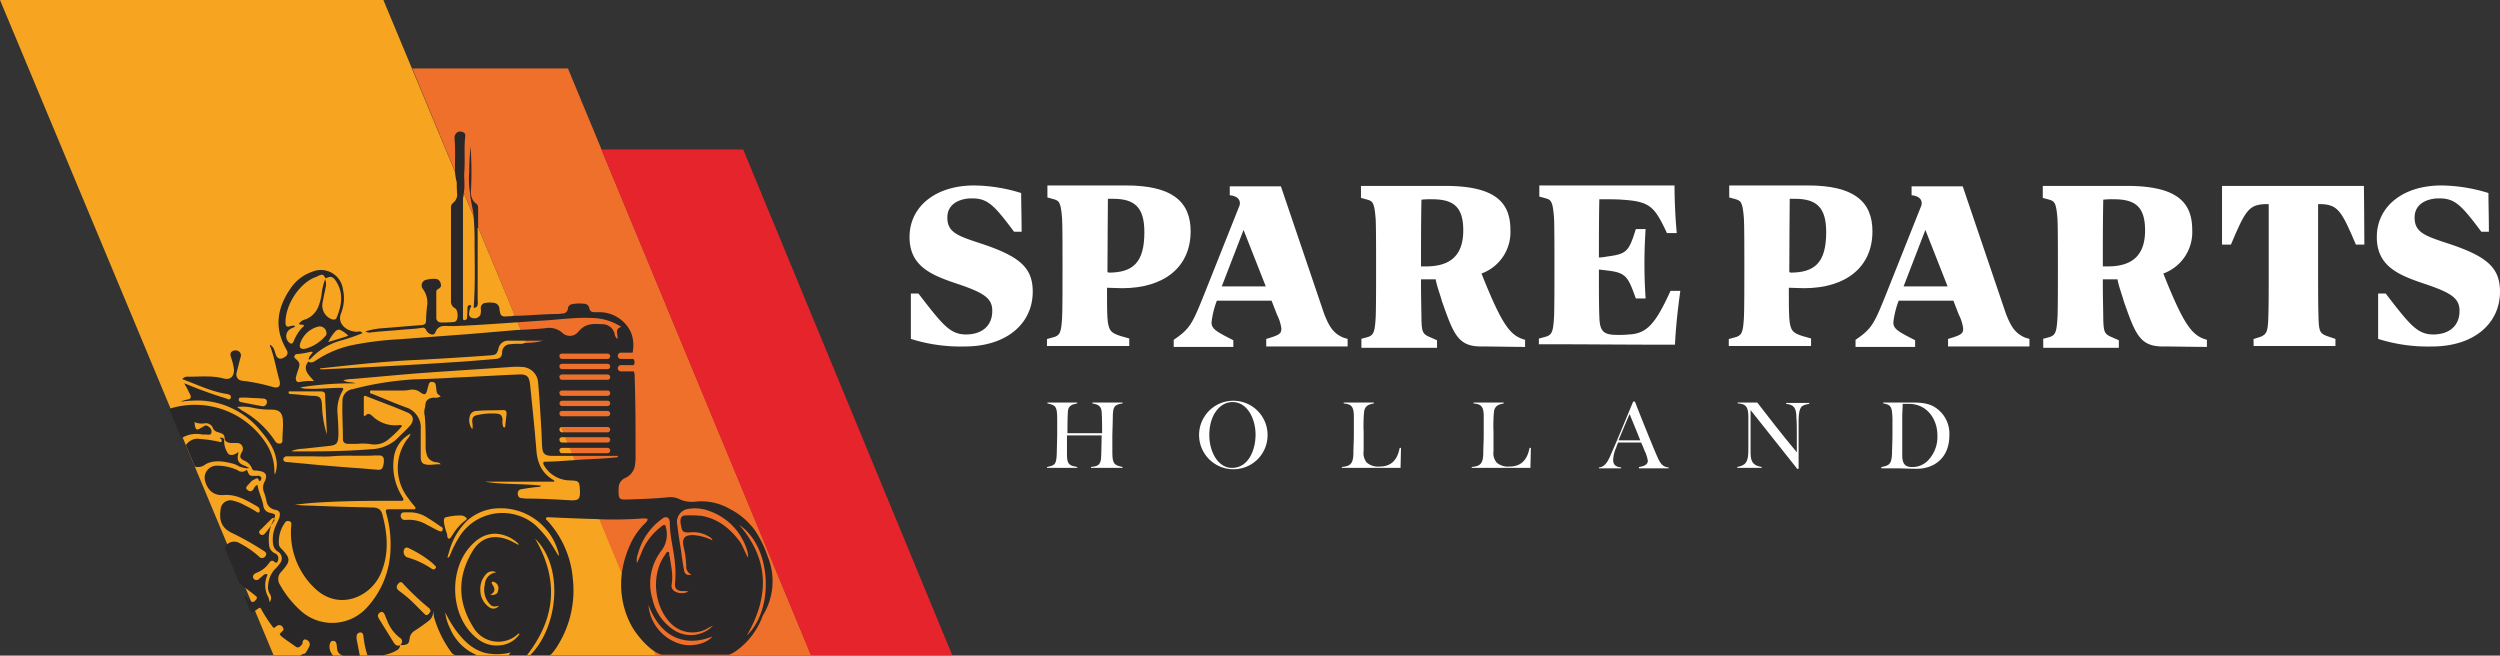 <svg xmlns="http://www.w3.org/2000/svg" width="562.1" height="147.4" viewBox="0 0 562.1 147.4">
  <rect x="0" y="0" width="562.1" height="147.4" fill="#333333" stroke="none"/>
  <g id="Spareparts-logo-fullcolor-2" transform="translate(-121.4 -239.8)">
    <g id="Spareparts_Holland_00000006678212663875916140000018147446893362992550_">
      <g id="Group_1" data-name="Group 1">
        <g id="Holland_00000168082677371386457050000011171366035231399330_">
          <path id="Path_1" data-name="Path 1" d="M366.7,345v-.2c1.2-.2,2.3-.1,2.3-2.6,0-.9.1-2.8.1-4.5h-7.8v4.5c0,2.3.9,2.3,2.3,2.6v.2h-6.8v-.2c1.8-.4,2.1-.5,2.2-3,0-1.2.1-2.7.1-4.2v-3.5c0-2.9-.3-3.2-2.2-3.6v-.2h6.7v.2c-.8.2-2,.3-2.1,1.8-.1,1.7-.1,4.4-.1,4.9h7.8c0-.5,0-3.4-.1-4.8-.1-1.7-1.4-1.7-2.1-1.9v-.2h6.8v.2c-2,.3-2.2.8-2.2,3.5,0,1.4-.1,2.3-.1,3.6v4c0,2.7.6,2.8,2.3,3.2v.2Z" fill="#FFFFFF"></path>
          <path id="Path_2" data-name="Path 2" d="M398.5,345.3a7.7,7.7,0,1,1,7.9-7.8A7.652,7.652,0,0,1,398.5,345.3Zm5.2-7.8c0-3.3-1.7-7.3-5.2-7.3-2.8,0-5.2,2.9-5.2,7.4,0,3.7,1.9,7.4,5.1,7.4C402.1,345,403.7,341,403.7,337.5Z" fill="#FFFFFF"></path>
          <path id="Path_3" data-name="Path 3" d="M423.1,345v-.2c1.6-.2,2.6-.4,2.6-3.2,0-1.2.1-2.5.1-4v-4.2c0-2.6-.9-2.7-2.3-2.9v-.2h6.8v.2c-.8.2-2,.3-2.2,1.9a34.537,34.537,0,0,0-.1,4.5v4.3a3.344,3.344,0,0,0,.7,2.6,3.887,3.887,0,0,0,2.9.9c2.6,0,4-1.5,4.5-4.2h.3l-.1,4.5H423.1Z" fill="#FFFFFF"></path>
          <path id="Path_4" data-name="Path 4" d="M452.3,345v-.2c1.6-.2,2.6-.4,2.6-3.2,0-1.2.1-2.5.1-4v-4.2c0-2.6-.9-2.7-2.3-2.9v-.2h6.8v.2c-.8.2-2,.3-2.2,1.9a34.537,34.537,0,0,0-.1,4.5v4.3a3.344,3.344,0,0,0,.7,2.6,3.887,3.887,0,0,0,2.9.9c2.6,0,4-1.5,4.5-4.2h.3l-.1,4.5H452.3Z" fill="#FFFFFF"></path>
          <path id="Path_5" data-name="Path 5" d="M489.9,345v-.2c.8-.1,2-.4,2-1.4a8.4,8.4,0,0,0-.8-2.4c-.2-.6-.5-1.2-.7-1.7h-5.2c-.1.3-.3.7-.4,1.1a7.565,7.565,0,0,0-.7,2.8c0,1.4,1,1.6,1.8,1.7v.2h-5v-.2c1.5-.1,2.2-1.7,2.9-3.4,1.6-3.6,2.7-6.4,4.8-11.4h.4c1.9,4.9,4.2,10.5,4.9,12.1s1.2,2.6,2.7,2.7v.2h-6.7Zm.3-6.2c-.8-2-1.5-3.7-2.4-5.9-1.1,2.5-1.6,3.8-2.5,5.9Z" fill="#FFFFFF"></path>
          <path id="Path_6" data-name="Path 6" d="M525.4,345.1,515,332v9.6c0,2.3.8,2.9,2.5,3.2v.2H512v-.2c1.9-.4,2.5-1,2.5-3.9v-7.5c0-2.5-.9-2.8-2.4-2.9v-.2h4.4c3.1,4,5,6.5,8.9,11.2v-3.8c0-1.5,0-3.1-.1-4,0-2.1-.5-2.9-2.3-3.1v-.2h5.2v.2c-1.8.3-2.3.6-2.4,3.5v11.1h-.4Z" fill="#FFFFFF"></path>
          <path id="Path_7" data-name="Path 7" d="M544.4,345v-.2c1.8-.3,2.3-.7,2.4-3,0-.9.1-2.7.1-4.2v-3.8c-.1-2.5-.3-3-2.1-3.3v-.2h6.3c2,0,3.9.1,5.4,1.1a7.01,7.01,0,0,1,3.2,6.2c0,5.6-3.9,7.6-7.3,7.6-1.9,0-3.4-.1-4.3-.1h-3.7Zm4.7-11.3v8.5c0,2,.8,2.6,2.1,2.6a4.822,4.822,0,0,0,3.9-1.7,7.619,7.619,0,0,0,1.9-5.5c0-3.3-2.1-7-6.5-7h-1.3C549.2,331.3,549.1,332.5,549.1,333.7Z" fill="#FFFFFF"></path>
        </g>
      </g>
      <g id="Group_2" data-name="Group 2">
        <path id="Path_8" data-name="Path 8" d="M326.2,316V305.8h1.7c5.4,7,7.1,9.2,10.7,9.2,3.3,0,5.9-1.7,5.9-5.3,0-2.9-1.9-4.1-8.2-6.2-5.6-1.9-10.4-3.9-10.4-10.4,0-6.9,5.9-11.6,14.5-11.6a36.749,36.749,0,0,1,10.6,1.7c0,2.6.1,5.3.1,8.7h-1.7c-4.5-6-5.9-7.5-9.5-7.5-2.5,0-5.5,1.1-5.5,4.3,0,3.3,2.2,4.1,7.4,5.8,8.8,2.9,11.8,5.4,11.8,10.9,0,7-5.7,12.3-15.3,12.3A37.031,37.031,0,0,1,326.2,316Z" fill="#FFFFFF"></path>
        <path id="Path_9" data-name="Path 9" d="M656.1,316V305.8h1.7c5.4,7,7.1,9.2,10.7,9.2,3.3,0,5.9-1.7,5.9-5.3,0-2.9-1.9-4.1-8.2-6.2-5.6-1.9-10.4-3.9-10.4-10.4,0-6.9,5.9-11.6,14.5-11.6a36.749,36.749,0,0,1,10.6,1.7c0,2.6.1,5.3.1,8.7h-1.7c-4.5-6-5.9-7.5-9.5-7.5-2.5,0-5.5,1.1-5.5,4.3,0,3.3,2.2,4.1,7.4,5.8,8.8,2.9,11.8,5.4,11.8,10.9,0,7-5.7,12.3-15.3,12.3A37.031,37.031,0,0,1,656.1,316Z" fill="#FFFFFF"></path>
        <path id="Path_10" data-name="Path 10" d="M510.2,316l1.1-.3c1.7-.4,2-1,2.2-4.4.1-1.4.1-7.8.1-11.6,0-3.3,0-9.5-.1-10.8-.3-3.9-.7-4-2.2-4.4l-1.1-.3v-2.7h17.7c10.3,0,14.5,3.6,14.5,10.3,0,8.1-6,12.8-15.4,12.8-1.2,0-2.3-.1-3.4-.1,0,3,0,5.4.1,6.8.2,3,.9,3.4,3.1,4.1l1.8.5v1.7H510.1V316Zm13.7-14.9c5.5,0,8.1-2.2,8.1-9.1,0-5.5-2.1-7.5-7-7.5h-1.2c0,3.6-.1,9.1-.1,16.5h.2Z" fill="#FFFFFF"></path>
        <path id="Path_11" data-name="Path 11" d="M356.9,316l1.1-.3c1.7-.4,2-1,2.2-4.4.1-1.4.1-7.8.1-11.6,0-3.3,0-9.5-.1-10.8-.3-3.9-.7-4-2.2-4.4l-1.1-.3v-2.7h17.7c10.3,0,14.5,3.6,14.5,10.3,0,8.1-6,12.8-15.4,12.8-1.2,0-2.3-.1-3.4-.1,0,3,0,5.4.1,6.8.2,3,.9,3.4,3.1,4.1l1.8.5v1.7H356.8V316Zm13.7-14.9c5.5,0,8.1-2.2,8.1-9.1,0-5.5-2.1-7.5-7-7.5h-1.2c0,3.6-.1,9.1-.1,16.5h.2Z" fill="#FFFFFF"></path>
        <path id="Path_12" data-name="Path 12" d="M580.7,316l1.1-.3c1.7-.4,2-1,2.2-4.4.1-1.4.1-7.8.1-11.5,0-3.3,0-9.5-.1-10.8-.3-3.9-.7-4-2.2-4.4l-1.1-.3v-2.7h18.9c11.3,0,14.7,3.7,14.7,9.9a9.9,9.9,0,0,1-6.5,9.8c4.7,11.8,6.5,14,9.8,14.9v1.6c-2.8,0-7-.1-9.9-.1-5.2,0-6.2-2.8-8.8-10.2-.3-1.2-1.1-3.2-1.4-4.9h-3.3v1c0,3,.1,6.6.1,8.1.1,2.6.2,3.2,1.9,3.9l1.6.7V318h-17v-2Zm14.6-16.3c5.2,0,8.4-2.2,8.4-8.1,0-5.5-2.4-7-7.1-7a16.949,16.949,0,0,0-2.3.1c-.1,4.7-.1,9.9-.1,15Z" fill="#FFFFFF"></path>
        <path id="Path_13" data-name="Path 13" d="M427.4,316l1.1-.3c1.7-.4,2-1,2.2-4.4.1-1.4.1-7.8.1-11.5,0-3.3,0-9.5-.1-10.8-.3-3.9-.7-4-2.2-4.4l-1.1-.3v-2.7h18.9c11.3,0,14.7,3.7,14.7,9.9a9.9,9.9,0,0,1-6.5,9.8c4.7,11.8,6.5,14,9.8,14.9v1.6c-2.8,0-7-.1-9.9-.1-5.2,0-6.2-2.8-8.8-10.2-.3-1.2-1.1-3.2-1.4-4.9h-3.3v1c0,3,.1,6.6.1,8.1.1,2.6.2,3.2,1.9,3.9l1.6.7V318h-17v-2ZM442,299.7c5.2,0,8.4-2.2,8.4-8.1,0-5.5-2.4-7-7.1-7a16.948,16.948,0,0,0-2.3.1c-.1,4.7-.1,9.9-.1,15Z" fill="#FFFFFF"></path>
        <path id="Path_14" data-name="Path 14" d="M467.5,315.9l1.1-.3c1.7-.4,2-1,2.2-4.4.1-1.4.1-7.8.1-11.6,0-3.3,0-9.5-.1-10.9-.3-3.9-.7-4-2.2-4.4l-1.1-.3v-2.5h30.4c0,2.2.1,6.4.5,10.7h-2.2c-2.8-5.9-3.7-7.1-10.1-7.5-1-.1-3.2-.1-5.1-.1-.1,3.6-.1,9.8-.1,13.1a11.135,11.135,0,0,0,1.7-.2c4.5-.6,5-1,6.6-6.2h2.2a116.017,116.017,0,0,0,0,15.6h-2.2c-1.8-5-2.2-5.8-6.6-6.3l-1.7-.2c0,5.2,0,8.1.1,10.7.1,3.3,1,4,4.1,4a22.6,22.6,0,0,0,2.6-.1c4.1-.2,6-2.6,9.3-9.8h2.2c-.6,4.4-1,8-1.2,12.1-13.7,0-17.6-.1-30.6-.1v-1.3Z" fill="#FFFFFF"></path>
        <path id="Path_15" data-name="Path 15" d="M627.9,316.1l.9-.3c2.1-.6,2.5-1,2.6-4.4.1-2.4.1-7,.1-8.8V285.7h-1c-3.5.2-4.3,1.5-7.5,9.1h-2V281.6h31.9c0,.7.1,6.9.1,13.2h-1.9c-3.2-7.6-4.1-8.9-7.6-9.1h-.9v16.8c0,2.2,0,6.1.1,9,.1,3.1.4,3.4,2.6,4.1l1.2.4v1.6H628.1v-1.5Z" fill="#FFFFFF"></path>
        <path id="Path_16" data-name="Path 16" d="M423.4,315.7c-2.3-1-3.2-2.6-4.3-5.4l-9.7-28.6H397.9v2c2.9.3,2.2,2.3,2.2,2.3l-7.8,19.6c-2.8,7-3.3,8.1-7,10.6v1.6h13.4v-1.5c-3.7-1.9-4.9-2.5-4.9-4a20.044,20.044,0,0,1,1.2-4.9h12.3l1.2,3.1a10.087,10.087,0,0,1,1,3.1c0,1.2-.3,1.5-3.4,2.4v1.7h18.3V316Zm-27.3-11.5,4.9-12.7,5,12.7Z" fill="#FFFFFF"></path>
        <path id="Path_17" data-name="Path 17" d="M576.7,315.7c-2.3-1-3.2-2.6-4.3-5.4l-9.7-28.6H551.2v2c2.9.3,2.2,2.3,2.2,2.3l-7.8,19.6c-2.8,7-3.3,8.1-7,10.6v1.6H552v-1.5c-3.7-1.9-4.9-2.5-4.9-4a20.045,20.045,0,0,1,1.2-4.9h12.3l1.2,3.1a10.087,10.087,0,0,1,1,3.1c0,1.2-.3,1.5-3.4,2.4v1.7h18.3V316Zm-27.3-11.5,4.9-12.7,5,12.7Z" fill="#FFFFFF"></path>
      </g>
    </g>
    <g id="Beeldmerk">
      <g id="Group_3" data-name="Group 3">
        <g id="Kleuren_00000119096738510989230390000011800978886105712256_">
          <path id="Path_18" data-name="Path 18" d="M121.4,239.8h86.2L269,387.1H182.9Z" fill="#f7a520"></path>
          <path id="Path_19" data-name="Path 19" d="M214.1,255.2h35l54.7,131.9h-35Z" fill="#ee702a"></path>
          <path id="Path_20" data-name="Path 20" d="M256.6,273.4h31.9l47,113.7H303.7Z" fill="#e5242b"></path>
        </g>
        <g id="Tractor_00000051361075420479094200000013513254331278981819_">
          <path id="Path_21" data-name="Path 21" d="M173.1,343.9a5.387,5.387,0,0,1,2.1.8c.1,0,1.7.6,2.2.3a14.091,14.091,0,0,0-1.5-.7c-1.6-.8-.9-2.2-.9-2.9-1,.9-2,.8-2.3.4a4.829,4.829,0,0,1-.9-2.8c0-.7-.2-.8-.9-.8-.1.2.1.2.2.3a.471.471,0,0,1,.1.6c-.2.2-.4.1-.6,0a30.344,30.344,0,0,0-4.2-.6,3.109,3.109,0,0,0-3.2,1.4l2,4.8a2.586,2.586,0,0,0,2.4-.5C169.8,342.9,173.1,343.9,173.1,343.9Z" fill="#292728"></path>
          <path id="Path_22" data-name="Path 22" d="M294,364.9a24.9,24.9,0,0,0-2.9-5.9,15.678,15.678,0,0,0-5.5-4.7,12.647,12.647,0,0,0-7.9-1.7,6.741,6.741,0,0,1-3.4-.5,4.678,4.678,0,0,0-2.6-.5c-2.9.3-5.9.4-8.9.5-2.2.1-2.4,0-2.3-2.5a2.438,2.438,0,0,1,1.4-2.3,3.733,3.733,0,0,0,2.3-3.2,8.6,8.6,0,0,0,.1-1.6c0-6,0-11.9-.2-17.9a2.745,2.745,0,0,0-.2-1.3H261a.7.7,0,1,1,0-1.4h2.9c0-.1.1-.2.1-.3a1.09,1.09,0,0,0-.2-1.1H261a.7.7,0,0,1,0-1.4h2.6a.749.749,0,0,0,.1-.5,7.548,7.548,0,0,0-.5-4.2,7.837,7.837,0,0,0-6.7-4.4h-1.4c-.6,0-1.1-.2-1.2-.9a1.175,1.175,0,0,0-1.1-1,8.783,8.783,0,0,0-2.8.1,1.061,1.061,0,0,0-.9.9,1.216,1.216,0,0,1-1.2,1.2c-.4,0-.7.1-1.1.1-3.3,0-6.7.4-10,.4a4.1,4.1,0,0,1-1.1.1c-1.6.2-1.8-.1-2-1.6a1.412,1.412,0,0,0-1.2-1.4,6.054,6.054,0,0,0-1.9,0,1.164,1.164,0,0,0-1.1,1.3,3.329,3.329,0,0,1-.1,1.4,1.5,1.5,0,0,1-1.8.7.918.918,0,0,1-.6-.4c-.4-.5.2-2,.2-2s.4-.3-.1-.5c-.5-.1-.6.6-.6.6a22,22,0,0,1-.1,2.3c0,.4-.4.4-.5.5a.52.52,0,0,1-.4-.2V284.2c.1.2.2-1.2.3-2,.1-1.3-.1-2.5,0-3.8.2-2.6-.1-5.3.2-7.9.1-.6-.2-1-.9-1.1a1.2,1.2,0,0,0-1.3.6,1.645,1.645,0,0,0-.2,1c.2,2.2.1,4.4.1,6.6a11.236,11.236,0,0,0,.4,3.2,26.2,26.2,0,0,0,.1,2.8,2.43,2.43,0,0,1-.9,1.8,1.274,1.274,0,0,0-.5,1.1v20.9a1.682,1.682,0,0,0,.9,1.7c.7.4.8,2.4.2,2.9a.764.764,0,0,1-.5.2,24.367,24.367,0,0,1-2.7.1,1.061,1.061,0,0,1-1.2-1.2v-5.6a.67.67,0,0,1,.4-.7c.5-.3.8-.6.6-1.2a1.287,1.287,0,0,0-1.3-1.1,6.153,6.153,0,0,0-1.9.2,1.292,1.292,0,0,0-.8,2.1,5.133,5.133,0,0,1,.9,4c-.1,1-.2,2-.2,3,0,.8-.3,1-1,1.1-3,.2-6,.5-8.9.7a17.149,17.149,0,0,0-3.7.7c.3.3.6.2.8.3h0c2.2-.3,4.5-.4,6.7-.6,1.7-.2,3.5-.2,5.2-.5a.76.76,0,0,1,.9.5,1.962,1.962,0,0,0,.9.9c.5.2,1,.2,1.2-.4.5-1.3,1.5-1.5,2.7-1.4,2.3.2,19.1-1.1,21.1-1.2,3.8-.2,7.6-.8,11.4-.6a12.414,12.414,0,0,1,6.6,2c-1.7.5-.6,1.8-.9,2.7a1.738,1.738,0,0,1-.6-1.1,2.8,2.8,0,0,0-2.8-2.2c-1.7-.1-3.3-.2-4.7,1l-.6.6a2.432,2.432,0,0,1-3.7.3,4.474,4.474,0,0,0-3.8-1c-2.1.2-4.2.3-6.4.4-3.5.3-7.1.6-10.6.9-5.4.4-10.7.8-16.1,1.2a70.735,70.735,0,0,0-10.3,1.3,23.267,23.267,0,0,0-8.1,3.4c-.6.4-1.1.7-1.8.3h0c-1.4,1.9.2,3,1.3,4.4a11.732,11.732,0,0,0-3.3.2c-.6.1-.8-.4-.8-.9a15.189,15.189,0,0,1,.6-2c.4-1.2.3-1.5-.6-2.3-.2-.2-.4-.3-.3-.6a.634.634,0,0,1,.6-.5,15.664,15.664,0,0,0,3-.5h.4c.2.1,0,.3-.1.4-.3.4-.7.8-.7,1.3.2.1.4-.1.5-.2a14.661,14.661,0,0,1,7-4.1,41.885,41.885,0,0,0,4.6-1.6h0c-.4-.6-.9-.3-1.4-.3-2.6-.2-4.3-2.1-3.4-4.2a9.114,9.114,0,0,0,.4-5.4,5,5,0,0,0-6.9-3.9,9.61,9.61,0,0,0-4.7,3.5c-3.1,4.4-4,8.9-1.2,13.8l.3.6c.2.8-.3,1.2-1,1.5a1.01,1.01,0,0,1-1.5-.6c-.2-.3-.2-.7-.4-1.1a2.122,2.122,0,0,0-1-1.3.749.749,0,0,0,.1.5c.9,2.4,1.3,5,2,7.4.4,1.4-.1,2-1.5,1.6a42.218,42.218,0,0,0-6.9-1.4,1.4,1.4,0,0,1-1.2-1.8c.3-1.2.6-2.4.9-3.5a1.094,1.094,0,0,0-.4-1.3,1.363,1.363,0,0,0-1.5,0c-.5.3-.4.8-.3,1.2a14.344,14.344,0,0,1,.7,2.8c.1,1.6-.8,2.5-2.3,2.1-2.6-.7-5.3-.4-7.9-.4a1.553,1.553,0,0,0-1.4.5c.2.1.2.2.4.2,3.2,1.2,6.3,2.7,9.7,3.2.4.1.9.2.8.8-.2.6-.6.4-1,.2a94.368,94.368,0,0,1-8.9-3.2c-.1-.1,0,0-.6-.2.2.3.6,1,.8,1.4l.6,1.2c.2.5.1.9-.5,1a8.169,8.169,0,0,0-1.7.5c1.1-.1,1.8-.2,2.4-.2a18.316,18.316,0,0,1,15.3,6.4c1.7,2,3.3,4,3.8,6.7a5.958,5.958,0,0,1-.3,3.5,2.768,2.768,0,0,1-.1-.9,11.752,11.752,0,0,0-2-6.3,19.046,19.046,0,0,0-20.9-7.8c-.3.1-.6.1-.7.4l2.6,6.3h.3a6.4,6.4,0,0,1,4.5-.7h.9c.4,0,.9.2,1.1-.3a1.134,1.134,0,0,0-.4-1.3c-.3-.3-.8-.6-1.2-.3a4.348,4.348,0,0,1-.7.4c-.9.6-1.2.5-1.4-.6a2.252,2.252,0,0,0-.1-.7,4.219,4.219,0,0,0,2.2.3,1.709,1.709,0,0,1,2,1.1c.3.7.9.8,1.5,1s1.1.4,1.1,1.2c0,.7.6,1,1.3,1.1h1.5a1.29,1.29,0,0,1,1.1,2c-.6,1.1-.5,1.5.6,2A3.123,3.123,0,0,1,178,345a.76.76,0,0,0,.8.6,2.768,2.768,0,0,1,.9.1q2.25.3,1.2,2.4a2.747,2.747,0,0,0-.1,2.5,12.092,12.092,0,0,1,.5,1.8,2.333,2.333,0,0,0,1.9,2c1.1.2,1.3.7,1,1.8-.3.8-.7,1.5-1,2.3a7.314,7.314,0,0,0-.4,3.6,2.3,2.3,0,0,0,1.2,1.8,1.762,1.762,0,0,1,.4,2.5A10.7,10.7,0,0,1,183,368a5.922,5.922,0,0,0-1.3,3.3,2.978,2.978,0,0,0,.4,2.1,1.509,1.509,0,0,1-.1,1.8,3.773,3.773,0,0,0-.5-1.6,5.556,5.556,0,0,1-.1-4.2c.1-.2.2-.4,0-.5a.661.661,0,0,0-.6.1c-.4.3-.8.7-1.2,1a.782.782,0,0,1-1.1,0c-.5-.6-.1-1.2.8-1.5a5.935,5.935,0,0,0,2.6-2.1c.5-.7.8-.6,1.2-.3.4.4.7.2.8-.3a1.217,1.217,0,0,0-.7-1.6,2.188,2.188,0,0,1-1.3-2,9.382,9.382,0,0,1,1-5.5c.6-1.2.5-1.3-.8-1.6a1.811,1.811,0,0,1-1.5-1.7c-.3-1.6-1.1-3-1.3-4.6a1.757,1.757,0,0,0-.9,1c-.4.5-.8.6-1.3.2-.6-.4-.3-.8.1-1.2s.8-1,1.4-1.2c.4-.2.8-.5,1,.2.1.3.4.1.4,0,.3-.5.2-.8-.3-1-.2-.1-.4,0-.6,0-1.6,0-1.6.1-2.2-1.4a1.547,1.547,0,0,1-2.1.1,11.041,11.041,0,0,0-4.7-1,2.718,2.718,0,0,0-2.6,3.4c.6,2.2,2,3.4,4.3,3.2,2.9-.2,5.2,1.3,7.5,2.6a1.02,1.02,0,0,1,.5.8c0,.5-.2.7-.7.4a20.129,20.129,0,0,0-2.5-1.4,10.242,10.242,0,0,0-2.7-1.1,2.2,2.2,0,0,0-2.9,2c-.4,2.7.4,4.3,2.9,5.4a63.794,63.794,0,0,1,6.7,3.8c.5.3.9.6.5,1.2a.889.889,0,0,1-1.5.1,20.882,20.882,0,0,0-4.2-2.9,2.415,2.415,0,0,0-2.7,0,1.64,1.64,0,0,0-.7,1.1l3.2,7.8c1.2,1,2.5,1.9,3.7,2.9.4.3.3.6,0,.9-.3.4-.7.6-1.1.3a5.716,5.716,0,0,1-.8-.7c-.2-.2-.4-.5-.7-.5l1.5,3.7a.663.663,0,0,0,.7-.2c.3-.2.7-.5,1-.7s.4-.2.6.1a32.214,32.214,0,0,0,2.5,3.9c.1.2.3.3.4.4l.7-.5a.86.86,0,0,1,1.1.1c.5.5.3.9.3.9l-.8.8c0,.2.2.4.4.6,1,.8,2.1,1.5,3.2,2.3.1.1.3.1.4.2a1,1,0,0,1,.4-.1s.7-.6.7-.8.1-1.3,1-.8a1.053,1.053,0,0,1,.6,1.3s-.8,1.8-1.2,1.8c-.3,0-.7.3-.8.3v.1h7.3a2.974,2.974,0,0,1-.8-2.3c.1-.5.2-1,.8-1s.7.4.8.9c0,.3.1.6.1.9a1.612,1.612,0,0,0,1.5,1.5h3.6c-.2-1-.4-2.1-.6-3.1a3.329,3.329,0,0,1-.1-1.4.849.849,0,0,1,.8-.7c.5,0,.6.3.7.7a21.474,21.474,0,0,0,.9,4.4h3.6a8.836,8.836,0,0,0,3.2-1.2c.4-.2.6-1,.6-1h-.1a1,1,0,0,1-1.2-.4.1.1,0,0,0-.1-.1c-1.1-1.8-2.3-3.7-3.4-5.5-.2-.4-.4-.7,0-1.2.5-.5,1-.4,1.3.3.2.4.3.8.5,1.2a8.821,8.821,0,0,0,2.9,4,.934.934,0,0,1,.1,1.6,2.423,2.423,0,0,0,.9,0c1-.2,1-.4,1.2-1.4a2.333,2.333,0,0,1,1-1.7,41.449,41.449,0,0,0,3.4-2.4,2.616,2.616,0,0,0,.9-2.2c.1.5.1,1,.2,1.5a25.352,25.352,0,0,0,3.9,7.9,1.456,1.456,0,0,0,.9.6h4.7l-.1-.1a11.154,11.154,0,0,1-5.8-5.9,10.791,10.791,0,0,1-1.1-3.6,30.673,30.673,0,0,0,2.3,3.9c1.8,2.4,3.7,4.4,6.7,5.2a12.208,12.208,0,0,0,5.7-.1c-.1.2-.4.5-.4.6h4.1c6.2-8,7.4-16.6,1.8-26.2,6.6,6.4,5.2,20-1.1,26.2H245a1.333,1.333,0,0,0,.6-.5,12.488,12.488,0,0,0,.9-1.2,23.368,23.368,0,0,0,3.7-15.4,22,22,0,0,0-5.7-13.1c-.2-.2-.5-.4-.3-.6.1-.3.5-.2.7-.2,1.7.1,9.6.4,10.4.4a85.091,85.091,0,0,0,10.1-.1,5.652,5.652,0,0,1,1.3,0c.3,0,.4.2.2.5a2.651,2.651,0,0,1-.5.6,15.215,15.215,0,0,0-2.9,3.9c-4.7,9.4-1.5,16.9.3,19.8.3.5,3.2,4.8,6.3,5.8h15.2a6.109,6.109,0,0,0,1.4-.7,16.608,16.608,0,0,0,6.2-8.1A14.605,14.605,0,0,0,294,364.9Zm-112.9-5.3c-.3.4-.7.7-1.2.3-.5-.5-.1-.8.2-1.1l2.3-2.3c.1-.1.3-.3.5-.2s.2.3.2.5c0,.1-.1.2-.2.3A19.507,19.507,0,0,1,181.1,359.6Zm66.7-40.3H258a.6.6,0,0,1,0,1.2H247.8a.576.576,0,0,1-.6-.6C247.1,319.6,247.4,319.3,247.8,319.3Zm0,2.3H258a.6.6,0,0,1,0,1.2H247.8a.576.576,0,0,1-.6-.6C247.1,321.9,247.4,321.6,247.8,321.6Zm0,2.4H258a.6.6,0,0,1,0,1.2H247.8a.576.576,0,0,1-.6-.6C247.1,324.3,247.4,324,247.8,324Zm0,3.6H258a.6.6,0,0,1,0,1.2H247.8a.576.576,0,0,1-.6-.6C247.1,327.9,247.4,327.6,247.8,327.6Zm0,2.3H258a.576.576,0,0,1,.6.6.645.645,0,0,1-.6.6H247.8a.6.6,0,0,1,0-1.2Zm0,2.3H258a.6.6,0,1,1,0,1.2H247.8a.576.576,0,0,1-.6-.6C247.1,332.5,247.4,332.2,247.8,332.2Zm0,3.6H258a.6.6,0,0,1,0,1.2H247.8a.576.576,0,0,1-.6-.6C247.1,336.1,247.4,335.8,247.8,335.8Zm0,2.3H258a.6.6,0,0,1,0,1.2H247.8a.576.576,0,0,1-.6-.6C247.1,338.4,247.4,338.1,247.8,338.1Zm0,2.4H258a.6.6,0,0,1,0,1.2H247.8a.576.576,0,0,1-.6-.6C247.1,340.8,247.4,340.5,247.8,340.5Zm-54.1-17.9c7.3-.8,14.6-1.6,22-1.9,5.3-.3,10.6-.6,15.9-1,1.3-.1,1.5-.2,1.9-1.6a2.15,2.15,0,0,1,2.2-1.7h7.8a14.4,14.4,0,0,1-4.1.5,1.978,1.978,0,0,1-1.1.2,16.2,16.2,0,0,0-2.2.1,1.815,1.815,0,0,0-1.8,1.9c-.1.9-.4,1.3-1.4,1.4-3.5.3-7,.6-10.5.8q-13.8.9-27.6,1.5a6.533,6.533,0,0,1-1.4,0C193.3,322.5,193.6,322.6,193.7,322.6Zm.9-7.3a9.036,9.036,0,0,1-4.5,2.9q-1.65.3-1.2-1.2a5.76,5.76,0,0,1,4.2-3.8,1.526,1.526,0,0,1,1.7,1.5C194.8,314.9,194.8,315.2,194.6,315.3Zm5.1,0c-1.5.5-2.8.9-4.5,1.4a9.917,9.917,0,0,1,1.7-2.5c.3-.2.6-.4,1-.2A5.5,5.5,0,0,1,199.7,315.3Zm-13.5,1.3a1.881,1.881,0,0,1,.6-2.9c.3-.2.7-.2,1-.6a1.9,1.9,0,0,0-1.3.1c-.6.1-.8,0-.9-.6-.2-3.9,2.9-8.9,6.5-10.4a3.553,3.553,0,0,0,.9-.4c1-.4,1.1-.3,1.6.6h0c1.2-.6,1.7-.4,2.4.7,1.7,2.7,1.2,5.4.1,8.1-.2.6-.8.5-1.3.3a3.292,3.292,0,0,1-1.9-3.5c.2-1.2.5-2.4.7-3.5a3.1,3.1,0,0,0-.1-1.9h0a13.977,13.977,0,0,0-.8,3.4,10.548,10.548,0,0,1-.6,2.4,5.02,5.02,0,0,1-3,3.2,2.523,2.523,0,0,0-1.5,1c.3.3.7.1,1.1.3.1.3-.2.4-.4.6a9.973,9.973,0,0,0-1.9,3.1Q186.95,317.5,186.2,316.6Zm.7,11.2h6.5c.6,0,1.1.1,1.1.8.1,3,.3,6,.4,8.9a23.93,23.93,0,0,1-1.1-6.5c-.1-1.8-.4-2.2-2.2-2.2-1.6-.1-3.1-.3-4.7-.4-.2,0-.6,0-.6-.3C186.2,327.7,186.6,327.8,186.9,327.8Zm-.5,14.6h4.7c1.6,0,3.2.1,4.8,0,3.3-.3,6.6,0,9.9-.2h1a.919.919,0,0,1,.9,1,3.887,3.887,0,0,1-.2,1.5c-.2.7-.7.8-1.3.7-1.7-.1-3.4-.3-5.2-.4-3.9-.3-7.7-.6-11.6-1l-3.3-.3c-.5,0-1-.1-1-.7C185.3,342.3,185.9,342.4,186.4,342.4Zm-11.3-12.8c0-.4.3-.4.6-.4h1.1c1.2.1,2.4.1,3.6.2.6,0,1.1.2,1,.9a.912.912,0,0,1-1.2.8c-1.6-.3-3.1-.6-4.7-.9C175.3,330.1,175,329.9,175.1,329.6Zm8.8,9.9a1.344,1.344,0,0,1-.7-.6,21.032,21.032,0,0,0-7.2-6.7c-.4-.2-.7-.5-1.3-.9a10.459,10.459,0,0,1,3.6.2,19,19,0,0,0,4.1.4c1.7,0,2.5.6,2.6,2.4.1,1.5-.1,3-.1,4.6C184.9,339.5,184.4,339.6,183.9,339.5Zm25.3,23.8a20.124,20.124,0,0,1-5.3,13.1,10.545,10.545,0,0,1-14.8.8,23.072,23.072,0,0,1-4.8-6,2.3,2.3,0,0,1,.4-2.9c2.1-2.4,2.1-2.9-.1-5.2a1.433,1.433,0,0,1-.5-1.1,7.247,7.247,0,0,1,1.4-4.7c.2-.4.6-.4,1-.3.5.2.4.5.4.9a17.146,17.146,0,0,0,5,13.9c5.4,5.5,12.6,2.4,15-2.8,2-4.4,1.7-8.9.5-13.4-.3-1.3-1-1.7-2.4-1.7-4.4-.1-8.9-.2-13.3-.4-1.3,0-2.7-.1-4-.2,2.2-.3,4.5-.5,6.8-.6,5.6-.3,11.2-.3,16.7-.3.3,0,.7.1.9-.2.1-.3-.2-.5-.3-.8a12.979,12.979,0,0,1-1.8-9,7.106,7.106,0,0,1,3.7-5.1,2.72,2.72,0,0,1-.7,1.2,10.95,10.95,0,0,0,.1,13.2,21.958,21.958,0,0,0,1.4,1.8c.1.2.4.3.3.6s-.5.2-.7.2h-4.9c-1.1,0-1.2,0-.9,1.1A25.219,25.219,0,0,1,209.2,363.3Zm7.7-30c.2,2.2.2,4.5.2,6.7a5.537,5.537,0,0,0,.2,1.8,2.333,2.333,0,0,0,2,1.9c.4.1.8,0,1.2.5-1.3-.1-2.4.3-3.5,0-.9-.2-1-1-1-1.7v-6.2a4.752,4.752,0,0,0-3.3-4.9c-2.5-.9-5-2-7.5-3-.3-.1-.7-.1-.6-.6.1-.3.5-.2.8-.2h6.2a9.149,9.149,0,0,0,1.7-.1,2.992,2.992,0,0,1,2.6.5c1,.7,1.3.6,1.6-.7.1-.4.2-.7.3-1.1a.676.676,0,0,1,.9-.5c.4,0,.6.3.7.7,0,.3.1.6.1.9.1.9.1,1,1,1.6a2.318,2.318,0,0,1-1.6.3c-1.3.1-1.9.7-1.9,2.1A3.378,3.378,0,0,0,216.9,333.3Zm.7,44.7c-.4.2-.6,0-.8-.2l-2-2a26.725,26.725,0,0,0-3.6-3.1c-.7-.5-.8-1.1-.2-1.7a.567.567,0,0,1,1,0,58.522,58.522,0,0,0,5.7,5.4,1.05,1.05,0,0,1,.5.9C218,377.5,217.9,377.8,217.6,378Zm1.6-10.3c-.2.2-.5.1-.7,0a19.075,19.075,0,0,0-5.6-2.6,1.359,1.359,0,0,1-.5-2,.764.764,0,0,1,.5-.2c.2.1.4.1.5.2a24.342,24.342,0,0,1,5.1,3.2,4.62,4.62,0,0,1,.7.7C219.5,367.1,219.5,367.5,219.2,367.7Zm1.7-8.7c-.2.5-.6.2-1,.1-.8-.4-1.7-.9-2.5-1.3a7.811,7.811,0,0,0-4.7-1.1h-.4a.9.9,0,0,1-.8-1,.709.709,0,0,1,.8-.7h.9a7.188,7.188,0,0,1,4.3,1.2c1,.6,2,1.3,3,2A.567.567,0,0,1,220.9,359Zm.3-1.9c0-.6.1-1,.5-1a12.672,12.672,0,0,1,3.4-.4,1.445,1.445,0,0,1,.7.2c.7.4.7.6.1,1a11.39,11.39,0,0,0-2.7,3.1c-.3.3-.5,1-.9.9s-.3-.7-.4-1.1A11.981,11.981,0,0,1,221.2,357.1Zm12.6,27.8c-3,.3-5.2-1.2-7-3.4-4-4.9-4.1-13.2-.2-18.2,1.6-2,3.5-3.5,6.2-3.5a7.892,7.892,0,0,1,5.3,2.4c-.4.1-.5-.1-.7-.2-.5-.2-.9-.5-1.4-.7-3.5-1.5-6.5-.7-8.4,2.5-3.4,5.7-3.3,11.4.2,17a6.5,6.5,0,0,0,9.9,1.7c.1-.1.3-.2.4-.3,0,.1.1.1.1.2A5.92,5.92,0,0,1,233.8,384.9Zm-1.7-13.7a.44.44,0,0,1-.1-.5c.2-.2.4-.1.6,0a1.451,1.451,0,0,1,.8,1.8c-.1.8-.5,1.1-1.8,1.1C232.9,372.8,232.7,372.1,232.1,371.2Zm.8-2.7a2.893,2.893,0,0,0-2.5,2.8,4.687,4.687,0,0,0,1.2,4.4c.5.6,1.2.5,2,.3a1.59,1.59,0,0,1-2.1.4,4.641,4.641,0,0,1-2.1-4,4.746,4.746,0,0,1,1.2-3.4,1.852,1.852,0,0,1,2.4-.5C233,368.4,233,368.5,232.9,368.5Zm14.1-4.3c0,.2.1.4,0,.6-.4-.6-.7-1.2-1.1-1.8a23.38,23.38,0,0,0-4.2-5.2,11.442,11.442,0,0,0-16.9,2.5,24.932,24.932,0,0,0-2.2,4.3c-.1.2-.1.5-.6.6.2-.8.4-1.4.6-2.1a15.244,15.244,0,0,1,3.9-6.3,11.172,11.172,0,0,1,5.6-2.6A13.474,13.474,0,0,1,247,364.2Zm-13.9-31.4a15.6,15.6,0,0,0-4.3.3c-1,.2-1.3.6-1.2,1.7a3.788,3.788,0,0,1,0,1.5,3.2,3.2,0,0,1-.6-2.8,1.533,1.533,0,0,1,1.6-1.3c1.9-.2,3.9-.1,5.9-.2.6,0,.8.2.8.8l-.3,2.7c0,.2,0,.4-.2.4a.319.319,0,0,1-.3-.3,3.21,3.21,0,0,1-.1-1.4C234.3,333.2,234,332.9,233.1,332.8ZM250,343.3c-1.9.1-3.8.3-5.8.3-.7,0-.8.2-.5.8a6.762,6.762,0,0,0,5.5,3.4c2.5.1,2.5.1,2.6,2.6,0,1.6-.3,1.9-1.9,1.9-3.4-.2-6.8-.4-10.3-.4-.3,0-.6-.1-.9-.1q-.75,0-.9-.9c0-.6.2-1,.8-1.1,1.2-.2,2.4-.4,3.6-.5a1.1,1.1,0,0,0,.9-.3c-4.3-.5-8.5-.2-12.7-.9H246c.1-.3-.1-.3-.2-.4-2.6-1.5-3.6-3.9-3.8-6.7-.4-4.9-.9-9.7-1.4-14.6-.2-2-.7-2.5-2.7-2.4-4.8.2-9.6.5-14.4.7-3,.2-6,.3-9.1.4a71.122,71.122,0,0,0-13.7,2.2,2.639,2.639,0,0,0-2.3,2.8c-.1,2.8.1,5.6.1,8.4,0,.8.5,1.1,1.2,1.1h2a12.172,12.172,0,0,1,3.3.1,4.765,4.765,0,0,0,3.6-1,23.449,23.449,0,0,0,3.2-3.1c-.3-.4-.6-.2-.9-.2a7.357,7.357,0,0,1-5.5-1.8l-.3-.3c-.8-.6-1-.6-1.7.1a.4.4,0,0,1-.2-.4v-3.7c0-.5.1-.6.6-.4,3,1.2,6.1,2.3,9.1,3.6,1.5.6,1.7,1.8.7,3-1,1.1-2.1,2.1-3.2,3.2a9.036,9.036,0,0,1-5.6,2.1c-5.9.5-11.7.5-17.6.5a.31.31,0,0,1-.2-.1,6.963,6.963,0,0,1,2.5-.5c1.9-.2,3.7-.4,5.6-.6,2-.2,2.3-.5,2.4-2.5,0-1.6-.1-3.2-.2-4.7a8.635,8.635,0,0,1,1.1-5.2c.4-.6.1-.7-.4-.7-2.4,0-4.9.3-7.3.2a3.805,3.805,0,0,1-1.8-.3,73.175,73.175,0,0,1,12.4-.9c-.8-.4-1.8-.1-2.7-.7a8.917,8.917,0,0,1,2.2-.3c5.9-.5,11.9-1.1,17.8-1.5,6-.4,11.9-.8,17.9-1.2a14.718,14.718,0,0,1,2.1,0,3.76,3.76,0,0,1,3.8,3.6c.3,3.4.5,6.8.7,10.2.1,1.4.1,2.8.2,4.2.1,1.5.6,1.9,2,2h15v.3C256.8,343,253.4,343,250,343.3Zm24.1,41.2a9.948,9.948,0,0,1-6.9-8.7c2.9,7.8,8.7,9.4,14.4,7.1C280.2,384.6,276.7,385.4,274.1,384.5Zm-.8-2.8a11.229,11.229,0,0,1-5.2-7.2,12.086,12.086,0,0,1,2.1-11,6.008,6.008,0,0,0,.9-5.2c-.1-.7-.5-.5-.9-.2a13.834,13.834,0,0,0-4.3,5.3c-.4,1-.8,2-1.3,3a4.454,4.454,0,0,1,.3-2.3,14.143,14.143,0,0,1,5.3-7.6c.9-.8,1.8-.4,1.8.8,0,3.3,1,6.4,1.2,9.7a21.636,21.636,0,0,1,0,3.6c-.2,1.5.3,2.1,1.8,2.1a4.869,4.869,0,0,1,1.2.1,3.188,3.188,0,0,1-3,0,1.411,1.411,0,0,1-.8-1.5c.4-2.1-.1-4.2-.4-6.2a.367.367,0,0,0-.1-.3c-.1-.3.1-.8-.2-.9-.4-.1-.6.4-.8.7-3.3,4.6-2.4,12.1,1.8,15.8a6.834,6.834,0,0,0,7.6.8,9.145,9.145,0,0,1,1.4-.7A6.989,6.989,0,0,1,273.3,381.7Zm5.9-25.9a22.878,22.878,0,0,0-3.7-.1c-.7,0-1.1.4-1.1,1.2a2.768,2.768,0,0,0,.1.9c.2,1.5.5,1.8,2,1.7a6.848,6.848,0,0,1,4.4,1,1.416,1.416,0,0,1,.7.8,11.822,11.822,0,0,0-3.5-1.1c-.3,0-.5-.1-.8-.1-2,0-2.6.7-2.2,2.6a22.169,22.169,0,0,1,.6,4.4,1.907,1.907,0,0,0,1.2,1.9c-1,.2-1.5,0-1.7-1-.3-1.5-.5-3.1-.7-4.6-.3-1.8-.6-3.6-.8-5.5a2.958,2.958,0,0,1,2.6-3.7,9,9,0,0,1,4.6.5,13.555,13.555,0,0,1,8.4,8.6,5.04,5.04,0,0,1,.3,1.9c-.7-1.2-1.1-2.4-1.7-3.4C285.8,358.9,283.1,356.5,279.2,355.8Zm10.1,26.9c5-8.6,5.2-16.9-1.7-24.9C295,362.8,295.5,376.9,289.3,382.7Z" fill="#292728"></path>
          <path id="Path_23" data-name="Path 23" d="M227.9,288.6c.1,1.5.2,3,.2,4.5,0,5.3.2,10.6-.2,15.9a.8.8,0,0,0,.9-.7,2.719,2.719,0,0,0,0-.9V291.8c0-.3-.1-.6.1-.9h0v-4c0-.5,0-1-.4-1.3a2.56,2.56,0,0,1-1-1.3,3.722,3.722,0,0,1-.2-1.8,78.289,78.289,0,0,0-.1-9.7,54.413,54.413,0,0,0-.3,5.7,19.324,19.324,0,0,0,.2,4.8C227.2,285.1,227.8,286.8,227.9,288.6Z" fill="#292728"></path>
        </g>
      </g>
    </g>
  </g>
</svg>
